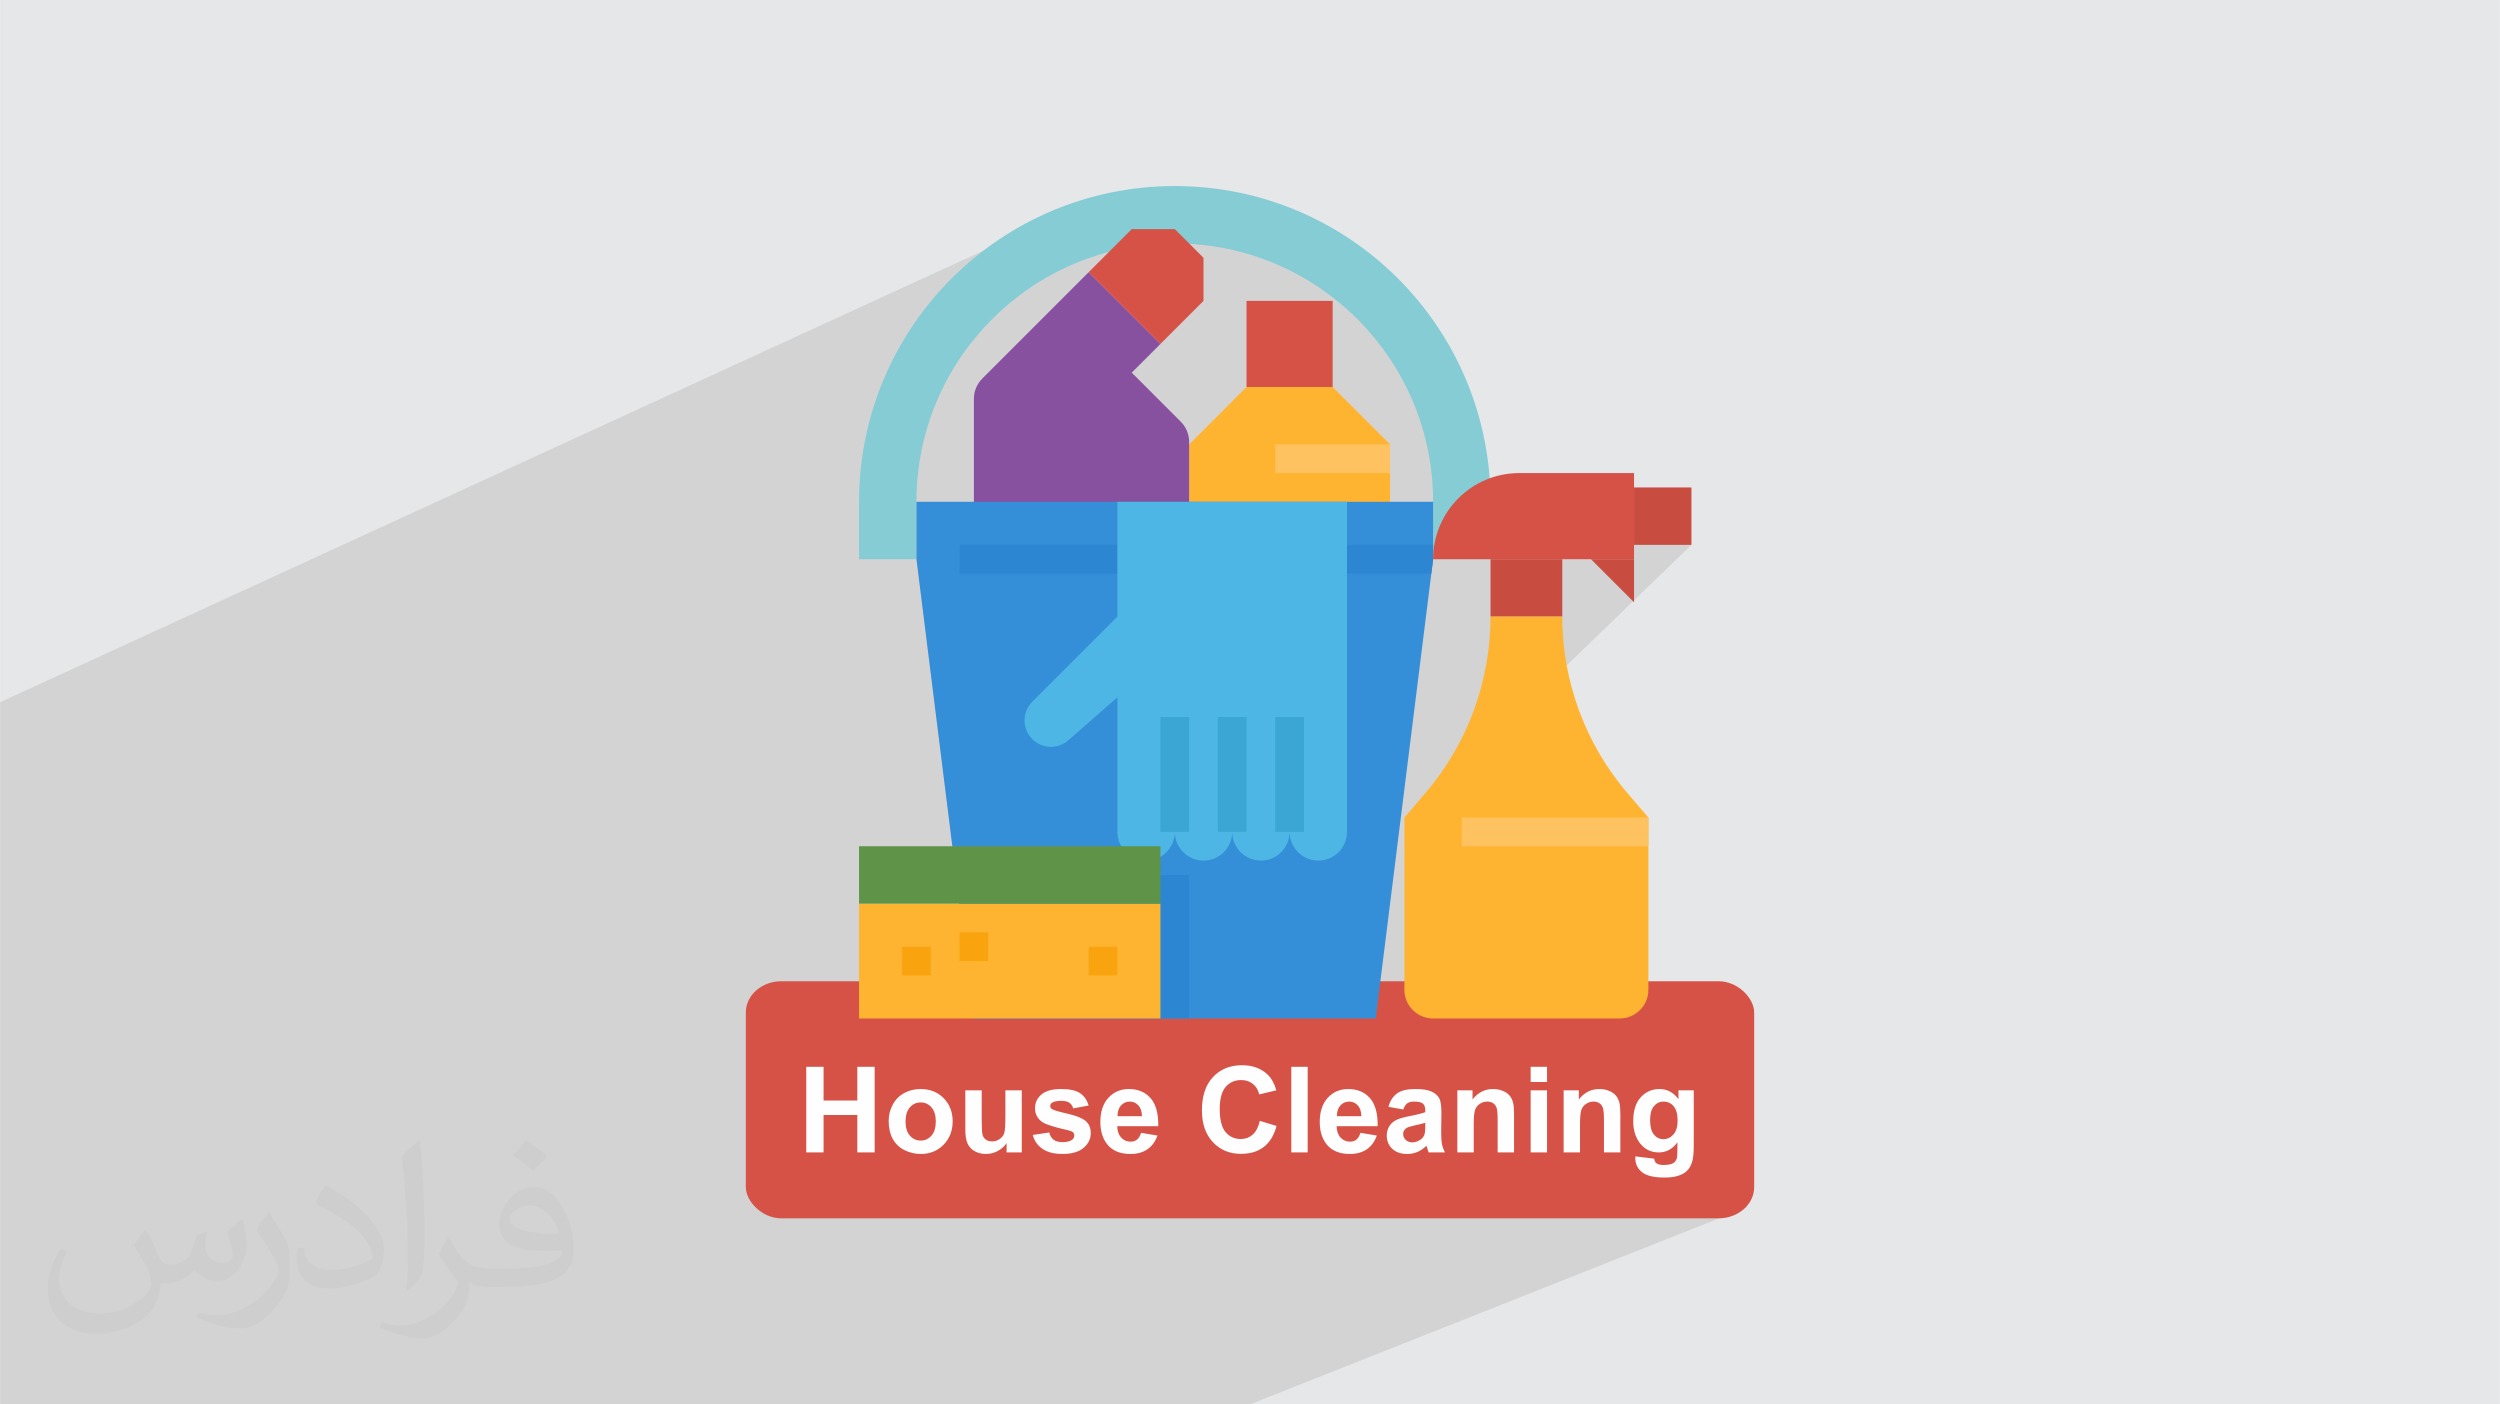 <?xml version="1.0" encoding="UTF-8"?>
<!DOCTYPE svg PUBLIC "-//W3C//DTD SVG 1.0//EN" "http://www.w3.org/TR/2001/REC-SVG-20010904/DTD/svg10.dtd">
<!-- Creator: CorelDRAW -->
<svg xmlns="http://www.w3.org/2000/svg" xml:space="preserve" width="3.708in" height="2.083in" version="1.0" style="shape-rendering:geometricPrecision; text-rendering:geometricPrecision; image-rendering:optimizeQuality; fill-rule:evenodd; clip-rule:evenodd"
viewBox="0 0 3702.73 2080.18"
 xmlns:xlink="http://www.w3.org/1999/xlink"
 xmlns:xodm="http://www.corel.com/coreldraw/odm/2003">
 <defs>
  <style type="text/css">
   <![CDATA[
    .fil3 {fill:#D65246}
    .fil0 {fill:#E6E7E8}
    .fil4 {fill:#FEFEFE;fill-rule:nonzero}
    .fil11 {fill:#2C86D1;fill-rule:nonzero}
    .fil10 {fill:#348ED8;fill-rule:nonzero}
    .fil14 {fill:#3BA5D3;fill-rule:nonzero}
    .fil13 {fill:#4DB6E4;fill-rule:nonzero}
    .fil15 {fill:#5F9448;fill-rule:nonzero}
    .fil5 {fill:#85CCD5;fill-rule:nonzero}
    .fil9 {fill:#8851A0;fill-rule:nonzero}
    .fil12 {fill:#C94C41;fill-rule:nonzero}
    .fil7 {fill:#D65246;fill-rule:nonzero}
    .fil16 {fill:#F9A40F;fill-rule:nonzero}
    .fil6 {fill:#FFB431;fill-rule:nonzero}
    .fil8 {fill:#FFC261;fill-rule:nonzero}
    .fil2 {fill:#373435;fill-opacity:0.031}
    .fil1 {fill:#2B2A29;fill-opacity:0.102}
   ]]>
  </style>
 </defs>
 <g id="Layer_x0020_1">
  <polygon class="fil0" points="-0,0 3702.73,0 3702.73,2080.18 -0,2080.18 "/>
  <polygon class="fil1" points="2523.57,1515 2586.92,1788.47 1851.36,2080.18 -0,2080.18 -0,1040.09 1642.57,285.75 1861.1,330.92 2074.3,487.02 2154.26,635.51 2207.63,743.26 2505.24,807.04 2253.25,1050.5 2398.95,1508.55 "/>
  <path class="fil2" d="M215.96 1821.93c7.07,10.71 11.65,21.01 16.13,32.45 3.33,6.66 5.09,18.93 20.7,18.93 4.57,0 11.13,-1.35 16.95,-4.57 6.55,-3.44 11.54,-8.64 14.15,-16.53l6.24 -21.01 15.19 -7.49 1.04 1.04c-2.08,7.91 -2.59,15.5 -2.59,21.43 0,17.57 15.19,24.23 27.25,24.23 7.07,0 13.42,-3.44 13.42,-9.89 0,-8.32 -3.53,-22.47 -8.12,-35.16 7.07,-7.07 14.15,-14.15 22.26,-19.87l1.25 0.63c3.53,14.98 5.51,29.75 5.51,39.63 0,9.67 -4.27,20.39 -7.8,27.36 -7.28,13.73 -20.18,24.65 -35.78,24.65 -11.85,0 -25.06,-5.93 -34.12,-16.95l-0.52 0c-8.53,10.61 -21.74,20.18 -42.86,20.18l-6.55 0c-1.04,13.94 -4.05,23.81 -8.64,32.66 -12.58,24.54 -49.92,41.92 -85.08,41.92 -48.89,0 -73.43,-28.19 -73.43,-65.73 0,-23.19 7.59,-44.72 19.24,-60.01l9.56 3.95c-7.28,13.94 -12.17,27.04 -12.17,39.94 0,35.16 28.61,51.9 61.58,51.9 30.58,0 68.44,-19.45 75.31,-42.02 -2.59,-24.65 -11.85,-36.19 -26,-58.66 4.27,-7.49 9.78,-14.98 16.64,-22.98l1.25 0 0 0 0 0 -0.01 -0.04zm563.83 -132.3c10.3,6.45 20.39,14.04 30.27,22.78 -5.51,7.8 -12.38,14.88 -20.91,21.12 -9.89,-8.01 -19.76,-14.88 -29.86,-22.16 6.86,-7.7 13.63,-15.08 20.49,-21.74l0 0 0 0 0 0 0 0 0 0 0.01 0zm5.3 96.11c-16.64,0 -30.27,10.92 -30.27,19.03 0,17.38 33.28,22.78 73.12,22.56 -4.99,-20.39 -22.47,-41.61 -42.86,-41.61l0 0.01zm-37.35 92.99c21.64,0 40.57,-0.63 55.02,-4.27 16.13,-4.05 29.75,-12.17 29.75,-17.78 0,-1.46 0,-3.22 -0.52,-4.68 -9.05,0.83 -19.45,0.83 -28.5,0.83 -29.33,0 -51.79,-6.66 -60.64,-23.09 -2.19,-4.57 -3.74,-9.67 -3.74,-15.5 0,-15.92 6.86,-31.41 18.93,-42.13 10.08,-8.84 21.22,-14.35 32.55,-14.35 20.49,0 36.81,16.44 48.26,42.34 6.24,14.15 10.5,30.47 10.5,51.07 0,13.73 -3.74,25.27 -12.27,33.8 -15.92,15.4 -45.24,21.22 -90.17,21.22l-20.39 0 0 0 -5.3 0c-11.13,0 -19.14,-1.98 -25.48,-6.86l-1.04 0c0.31,2.59 0.52,5.09 0.52,7.49 0,10.08 -3.33,22.98 -10.08,33.28 -19.97,29.64 -41.61,42.53 -60.33,42.53 -18.93,0 -42.13,-7.28 -63.03,-16.75l3.74 -7.28c6.76,2.81 16.13,4.68 29.02,4.68 33.8,0 78.21,-32.45 83.72,-64.17 -1.25,-2.59 -3.53,-6.03 -6.76,-9.67 -9.89,-11.75 -16.13,-21.53 -21.95,-31.82 4.99,-9.89 9.56,-17.78 13.83,-24.96l1.77 -0.21c14.46,29.44 27.56,46.28 56.78,46.28l4.57 0 0 0 21.22 0 0 0 0 0 0 0 0 0 0 0 0.04 0zm-146.45 31.1c2.5,-13.52 2.7,-28.7 2.7,-42.86l0 -21.01c0,-39.21 -4.99,-96.2 -9.05,-133.34 7.07,-7.59 16.95,-16.53 24.75,-22.56l2.29 0.63c5.3,46.7 6.55,100.79 6.55,150.81 0,13.11 -0.52,25.9 -1.77,35.26 -0.73,11.85 -7.59,20.8 -22.26,34.53l-3.22 -1.46zm-150.71 -61.89c0.73,18.41 9.78,32.87 41.4,32.87 19.66,0 36.3,-5.09 54.71,-13.83 3.33,-1.46 5.09,-3.44 5.09,-5.09 0,-11.54 -8.84,-26.83 -23.71,-40.77 -14.46,-13.11 -33.6,-24.65 -51.48,-32.35 -6.14,-2.59 -8.12,-5.3 -8.12,-7.91 0,-5.3 7.07,-16.44 12.9,-24.44l1.98 -0.21c20.49,10.71 43.38,26.63 60.33,44.3 15.4,16.33 24.96,32.87 24.96,50.86 0,13.31 -4.05,25.79 -10.61,37.44 -22.47,11.33 -46.39,19.97 -70.1,19.97 -28.81,0 -48.47,-13.52 -48.47,-45.24 0,-3.44 0,-8.73 1.25,-15.61l9.89 0 0 0 0 0 0 0 0 0 0 0 -0.01 0zm-52.11 -52.32l17.89 28.92c6.55,10.71 12.69,22.37 12.69,40.77l0 23.5c0,19.03 -12.17,39.42 -31.82,59.6 -15.4,13.63 -29.02,19.45 -41.61,19.45 -18.72,0 -40.15,-5.82 -64.9,-16.44l2.81 -7.28c7.8,2.08 16.84,3.84 27.98,3.84 35.58,-0.21 71.97,-26.21 88.61,-57.93 1.98,-3.64 2.7,-7.07 2.7,-9.47 0,-3.64 -1.98,-7.7 -3.53,-11.33 -9.05,-17.05 -19.14,-32.66 -30.27,-47.12 5.82,-9.16 11.65,-17.99 17.99,-26.73l1.46 0.21 0 0 0 0 0 0 0 0 0 0 -0.01 0z"/>
  <g id="_2194888383152">
   <g>
    <rect class="fil3" x="1104.58" y="1453.41" width="1493.56" height="351.18" rx="52.73" ry="46.23"/>
    <path class="fil4" d="M1194.07 1706.96l0 -126.86 25.69 0 0 49.96 49.96 0 0 -49.96 25.69 0 0 126.86 -25.69 0 0 -55.46 -49.96 0 0 55.46 -25.69 0zm122.1 -47.1c0,-8.09 1.98,-15.92 5.96,-23.48 3.99,-7.59 9.63,-13.35 16.92,-17.33 7.3,-3.99 15.42,-5.99 24.42,-5.99 13.91,0 25.28,4.52 34.17,13.55 8.89,9.07 13.31,20.47 13.31,34.28 0,13.94 -4.49,25.49 -13.44,34.64 -8.97,9.16 -20.25,13.73 -33.87,13.73 -8.42,0 -16.45,-1.92 -24.1,-5.73 -7.62,-3.81 -13.44,-9.39 -17.42,-16.77 -3.99,-7.35 -5.96,-16.33 -5.96,-26.9zm24.98 1.3c0,9.12 2.15,16.12 6.47,20.96 4.34,4.87 9.65,7.29 16,7.29 6.32,0 11.63,-2.42 15.92,-7.29 4.28,-4.84 6.44,-11.9 6.44,-21.14 0,-9.01 -2.16,-15.95 -6.44,-20.79 -4.28,-4.87 -9.6,-7.29 -15.92,-7.29 -6.35,0 -11.66,2.42 -16,7.29 -4.31,4.84 -6.47,11.84 -6.47,20.97zm149.68 45.8l0 -13.76c-3.37,4.9 -7.77,8.8 -13.23,11.72 -5.46,2.89 -11.22,4.34 -17.28,4.34 -6.2,0 -11.75,-1.36 -16.65,-4.08 -4.93,-2.72 -8.48,-6.55 -10.66,-11.46 -2.22,-4.93 -3.31,-11.72 -3.31,-20.41l0 -58.32 24.27 0 0 42.35c0,12.96 0.44,20.87 1.36,23.8 0.88,2.92 2.51,5.26 4.9,6.94 2.36,1.71 5.37,2.57 9.03,2.57 4.16,0 7.89,-1.15 11.19,-3.43 3.31,-2.27 5.55,-5.11 6.77,-8.5 1.21,-3.4 1.83,-11.66 1.83,-24.86l0 -38.86 24.27 0 0 91.95 -22.5 0zm38.77 -25.87l24.45 -3.72c1.03,4.69 3.13,8.27 6.32,10.69 3.16,2.45 7.62,3.66 13.31,3.66 6.29,0 11.01,-1.15 14.2,-3.46 2.13,-1.62 3.19,-3.81 3.19,-6.53 0,-1.83 -0.59,-3.36 -1.75,-4.58 -1.21,-1.15 -3.93,-2.24 -8.12,-3.22 -19.64,-4.34 -32.07,-8.3 -37.33,-11.87 -7.29,-4.99 -10.92,-11.9 -10.92,-20.73 0,-8 3.16,-14.7 9.45,-20.13 6.29,-5.44 16.03,-8.15 29.24,-8.15 12.58,0 21.94,2.07 28.05,6.17 6.11,4.14 10.33,10.22 12.64,18.28l-22.86 4.25c-0.97,-3.6 -2.87,-6.38 -5.61,-8.3 -2.75,-1.92 -6.67,-2.87 -11.79,-2.87 -6.44,0 -11.04,0.88 -13.85,2.69 -1.86,1.27 -2.78,2.92 -2.78,4.93 0,1.75 0.8,3.22 2.42,4.43 2.22,1.62 9.8,3.9 22.8,6.85 13,2.95 22.06,6.55 27.2,10.84 5.11,4.31 7.65,10.36 7.65,18.1 0,8.42 -3.51,15.68 -10.57,21.73 -7.03,6.05 -17.45,9.09 -31.27,9.09 -12.52,0 -22.44,-2.54 -29.76,-7.59 -7.3,-5.05 -12.08,-11.9 -14.32,-20.58zm160.37 -3.19l24.27 4.07c-3.1,8.89 -8.04,15.65 -14.74,20.32 -6.73,4.64 -15.15,6.97 -25.21,6.97 -15.98,0 -27.82,-5.22 -35.47,-15.68 -6.05,-8.38 -9.1,-18.96 -9.1,-31.74 0,-15.24 3.99,-27.2 11.93,-35.82 7.94,-8.65 18.01,-12.96 30.18,-12.96 13.64,0 24.42,4.52 32.33,13.55 7.88,9.04 11.66,22.89 11.31,41.55l-60.77 0c0.18,7.21 2.13,12.82 5.88,16.83 3.72,4.02 8.38,6.03 13.94,6.03 3.81,0 7,-1.03 9.57,-3.1 2.6,-2.07 4.55,-5.4 5.88,-10.01zm1.42 -24.63c-0.18,-7.06 -1.98,-12.43 -5.43,-16.09 -3.46,-3.69 -7.65,-5.52 -12.61,-5.52 -5.29,0 -9.65,1.95 -13.11,5.82 -3.46,3.87 -5.14,9.16 -5.08,15.8l36.23 0zm174.52 6.91l24.8 7.62c-3.81,13.97 -10.15,24.33 -19.01,31.12 -8.86,6.76 -20.08,10.16 -33.69,10.16 -16.86,0 -30.71,-5.76 -41.57,-17.27 -10.84,-11.52 -16.27,-27.25 -16.27,-47.25 0,-21.11 5.46,-37.53 16.36,-49.22 10.89,-11.69 25.25,-17.54 43.02,-17.54 15.53,0 28.14,4.61 37.82,13.79 5.79,5.44 10.1,13.23 12.99,23.42l-25.34 6.02c-1.51,-6.55 -4.63,-11.75 -9.39,-15.56 -4.78,-3.81 -10.57,-5.7 -17.36,-5.7 -9.42,0 -17.07,3.37 -22.91,10.13 -5.88,6.73 -8.8,17.66 -8.8,32.77 0,16.01 2.9,27.43 8.65,34.22 5.79,6.82 13.29,10.22 22.53,10.22 6.82,0 12.69,-2.15 17.6,-6.49 4.9,-4.34 8.44,-11.13 10.57,-20.43zm46.62 46.77l0 -126.86 24.27 0 0 126.86 -24.27 0zm102.38 -29.05l24.27 4.07c-3.1,8.89 -8.04,15.65 -14.73,20.32 -6.73,4.64 -15.15,6.97 -25.22,6.97 -15.98,0 -27.82,-5.22 -35.47,-15.68 -6.05,-8.38 -9.1,-18.96 -9.1,-31.74 0,-15.24 3.99,-27.2 11.93,-35.82 7.94,-8.65 18.01,-12.96 30.18,-12.96 13.64,0 24.42,4.52 32.34,13.55 7.88,9.04 11.66,22.89 11.31,41.55l-60.77 0c0.18,7.21 2.12,12.82 5.87,16.83 3.72,4.02 8.39,6.03 13.94,6.03 3.81,0 7,-1.03 9.56,-3.1 2.6,-2.07 4.55,-5.4 5.88,-10.01zm1.42 -24.63c-0.18,-7.06 -1.98,-12.43 -5.43,-16.09 -3.46,-3.69 -7.65,-5.52 -12.61,-5.52 -5.29,0 -9.65,1.95 -13.11,5.82 -3.46,3.87 -5.14,9.16 -5.08,15.8l36.23 0zm62.04 -9.92l-21.97 -3.9c2.48,-8.97 6.77,-15.62 12.82,-19.93 6.05,-4.31 15.06,-6.47 26.99,-6.47 10.84,0 18.93,1.27 24.24,3.84 5.29,2.57 9.04,5.82 11.19,9.77 2.15,3.96 3.25,11.19 3.25,21.76l-0.35 28.35c0,8.06 0.39,14.03 1.15,17.87 0.77,3.84 2.21,7.94 4.34,12.31l-24.09 0c-0.62,-1.6 -1.42,-3.95 -2.34,-7.09 -0.39,-1.45 -0.68,-2.39 -0.86,-2.83 -4.13,4.08 -8.56,7.12 -13.29,9.16 -4.73,2.04 -9.75,3.07 -15.09,3.07 -9.42,0 -16.86,-2.57 -22.29,-7.7 -5.44,-5.11 -8.15,-11.6 -8.15,-19.46 0,-5.17 1.24,-9.8 3.72,-13.88 2.48,-4.05 5.94,-7.17 10.43,-9.33 4.46,-2.15 10.9,-4.05 19.31,-5.67 11.34,-2.13 19.22,-4.14 23.59,-5.96l0 -2.45c0,-4.73 -1.15,-8.09 -3.45,-10.13 -2.33,-2.01 -6.7,-3.02 -13.11,-3.02 -4.34,0 -7.71,0.86 -10.13,2.6 -2.45,1.71 -4.4,4.76 -5.9,9.1zm32.6 19.67c-3.1,1.03 -8.03,2.27 -14.79,3.72 -6.73,1.45 -11.16,2.87 -13.23,4.22 -3.16,2.28 -4.75,5.11 -4.75,8.57 0,3.42 1.27,6.35 3.81,8.83 2.54,2.48 5.76,3.72 9.69,3.72 4.37,0 8.56,-1.45 12.55,-4.31 2.92,-2.21 4.87,-4.87 5.79,-8.06 0.62,-2.07 0.94,-6.02 0.94,-11.84l0 -4.84zm131.49 43.94l-24.27 0 0 -46.86c0,-9.92 -0.53,-16.33 -1.57,-19.22 -1.06,-2.92 -2.74,-5.17 -5.11,-6.79 -2.36,-1.62 -5.2,-2.42 -8.51,-2.42 -4.25,0 -8.06,1.15 -11.43,3.46 -3.39,2.3 -5.7,5.37 -6.93,9.15 -1.27,3.81 -1.89,10.84 -1.89,21.11l0 41.57 -24.27 0 0 -91.95 22.5 0 0 13.5c8.06,-10.31 18.19,-15.45 30.44,-15.45 5.37,0 10.31,0.97 14.77,2.89 4.49,1.95 7.85,4.4 10.13,7.38 2.3,3.01 3.9,6.41 4.78,10.22 0.91,3.81 1.36,9.24 1.36,16.33l0 57.08zm24.6 -104.35l0 -22.5 24.27 0 0 22.5 -24.27 0zm0 104.35l0 -91.95 24.27 0 0 91.95 -24.27 0zm132.85 0l-24.27 0 0 -46.86c0,-9.92 -0.53,-16.33 -1.56,-19.22 -1.06,-2.92 -2.74,-5.17 -5.11,-6.79 -2.36,-1.62 -5.2,-2.42 -8.51,-2.42 -4.25,0 -8.06,1.15 -11.43,3.46 -3.4,2.3 -5.7,5.37 -6.94,9.15 -1.27,3.81 -1.89,10.84 -1.89,21.11l0 41.57 -24.27 0 0 -91.95 22.5 0 0 13.5c8.06,-10.31 18.19,-15.45 30.44,-15.45 5.37,0 10.31,0.97 14.77,2.89 4.49,1.95 7.85,4.4 10.13,7.38 2.3,3.01 3.9,6.41 4.79,10.22 0.91,3.81 1.36,9.24 1.36,16.33l0 57.08zm22.29 5.85l27.82 3.37c0.47,3.27 1.53,5.52 3.19,6.76 2.34,1.74 5.96,2.63 10.92,2.63 6.35,0 11.11,-0.94 14.29,-2.86 2.13,-1.27 3.75,-3.31 4.84,-6.14 0.74,-2 1.12,-5.76 1.12,-11.16l0.12 -13.44c-7.32,10.01 -16.53,15 -27.64,15 -12.34,0 -22.15,-5.22 -29.35,-15.65 -5.67,-8.24 -8.5,-18.52 -8.5,-30.77 0,-15.41 3.72,-27.17 11.13,-35.29 7.41,-8.12 16.65,-12.2 27.69,-12.2 11.37,0 20.76,4.99 28.14,14.97l0 -13.02 22.68 0 0 82.44c0,10.84 -0.88,18.96 -2.69,24.31 -1.77,5.37 -4.28,9.56 -7.53,12.64 -3.22,3.04 -7.53,5.46 -12.93,7.17 -5.41,1.74 -12.23,2.6 -20.47,2.6 -15.59,0 -26.63,-2.69 -33.16,-8.04 -6.53,-5.37 -9.78,-12.14 -9.78,-20.37 0,-0.79 0.03,-1.8 0.09,-2.95zm21.79 -53.68c0,9.75 1.89,16.86 5.64,21.38 3.78,4.52 8.45,6.79 13.97,6.79 5.9,0 10.92,-2.33 15,-6.97 4.1,-4.63 6.14,-11.49 6.14,-20.58 0,-9.51 -1.95,-16.57 -5.88,-21.17 -3.9,-4.61 -8.86,-6.91 -14.86,-6.91 -5.82,0 -10.6,2.28 -14.38,6.79 -3.75,4.52 -5.64,11.4 -5.64,20.67z"/>
   </g>
   <g>
    <g id="Flat">
     <path class="fil5" d="M1272.28 743.26l0 85.03 85.03 0 0 -85.03c0,-211.29 171.35,-382.64 382.64,-382.64 211.29,0 382.64,171.35 382.64,382.64l0 85.03 85.03 0 0 -85.03c0,-258.25 -209.43,-467.67 -467.67,-467.67 -258.24,0 -467.67,209.43 -467.67,467.67z"/>
     <polygon class="fil6" points="2058.82,870.81 1761.22,870.81 1761.22,658.23 1846.24,573.2 1973.79,573.2 2058.82,658.23 "/>
     <polygon class="fil7" points="1846.24,445.66 1973.79,445.66 1973.79,573.2 1846.24,573.2 "/>
     <polygon class="fil8" points="1888.76,658.23 2058.82,658.23 2058.82,700.75 1888.76,700.75 "/>
     <path class="fil9" d="M1454.8 560.75l157.61 -157.61 106.29 106.29 -42.51 42.51 72.58 72.58c7.97,7.97 12.45,18.79 12.45,30.06l0 428.81c0,23.48 -19.04,42.51 -42.51,42.51l-233.84 0c-23.48,0 -42.51,-19.04 -42.51,-42.52l0 -492.58c0,-11.27 4.49,-22.09 12.45,-30.06l0 0z"/>
     <polygon class="fil7" points="1612.41,403.14 1676.18,339.36 1739.96,339.36 1782.47,381.88 1782.47,445.66 1718.7,509.43 "/>
     <polygon class="fil10" points="2122.6,743.26 2122.6,828.3 2037.56,1508.55 1442.35,1508.55 1357.32,828.3 1357.32,743.26 "/>
     <polygon class="fil11" points="2122.6,807.04 2122.6,828.3 2119.94,849.55 1421.09,849.55 1421.09,807.04 "/>
     <polygon class="fil11" points="1761.22,1295.97 1761.22,1508.55 1442.35,1508.55 1415.77,1295.97 "/>
     <path class="fil7" d="M2420.21 828.3l-297.61 0c0,-70.43 57.12,-127.55 127.55,-127.55l170.07 0 0 127.55z"/>
     <g>
      <polygon class="fil12" points="2356.44,828.3 2420.21,828.3 2420.21,955.84 2420.21,892.07 "/>
      <polygon class="fil12" points="2420.21,722.01 2505.24,722.01 2505.24,807.04 2420.21,807.04 "/>
      <polygon class="fil12" points="2207.63,828.3 2313.92,828.3 2313.92,913.33 2207.63,913.33 "/>
     </g>
     <path class="fil6" d="M2313.92 913.33l-106.29 0c0,96.01 -34.38,188.93 -96.85,261.8l-30.71 35.82 0 255.09c0,23.46 19.04,42.5 42.52,42.5l276.35 0c23.48,0 42.51,-19.04 42.51,-42.51l0 -255.1 -30.71 -35.82c-62.46,-72.86 -96.84,-165.78 -96.84,-261.78l0 0z"/>
     <polygon class="fil8" points="2165.11,1210.94 2441.47,1210.94 2441.47,1253.45 2165.11,1253.45 "/>
     <path class="fil13" d="M1528.79 1039.46l126.14 -126.14 0 -170.06 340.13 0 0 488.93c0,23.48 -19.04,42.51 -42.51,42.51 -23.48,0 -42.52,-19.04 -42.52,-42.51 0,23.48 -19.04,42.51 -42.51,42.51 -23.48,0 -42.51,-19.04 -42.51,-42.51 0,23.48 -19.04,42.51 -42.51,42.51 -23.48,0 -42.52,-19.04 -42.52,-42.51 0,23.48 -19.04,42.51 -42.51,42.51 -23.48,0 -42.51,-19.04 -42.51,-42.51l0 -199.29 -72.74 63.64c-7.13,6.23 -16.28,9.68 -25.75,9.68 -13.07,0 -25.29,-6.54 -32.54,-17.41 -4.28,-6.42 -6.56,-13.97 -6.56,-21.69 0,-10.37 4.12,-20.32 11.46,-27.65l-0 0z"/>
     <polygon class="fil14" points="1888.76,1062.13 1931.28,1062.13 1931.28,1232.19 1888.76,1232.19 "/>
     <polygon class="fil14" points="1803.73,1062.13 1846.24,1062.13 1846.24,1232.19 1803.73,1232.19 "/>
     <polygon class="fil14" points="1718.7,1062.13 1761.22,1062.13 1761.22,1232.19 1718.7,1232.19 "/>
     <polygon class="fil6" points="1272.28,1338.49 1718.7,1338.49 1718.7,1508.55 1272.28,1508.55 "/>
     <polygon class="fil15" points="1272.28,1253.45 1718.7,1253.45 1718.7,1338.49 1272.28,1338.49 "/>
     <polygon class="fil16" points="1336.06,1402.26 1378.57,1402.26 1378.57,1444.77 1336.06,1444.77 "/>
     <polygon class="fil16" points="1421.09,1381 1463.6,1381 1463.6,1423.51 1421.09,1423.52 "/>
     <polygon class="fil16" points="1612.41,1402.26 1654.92,1402.26 1654.92,1444.77 1612.41,1444.77 "/>
    </g>
   </g>
  </g>
 </g>
</svg>

